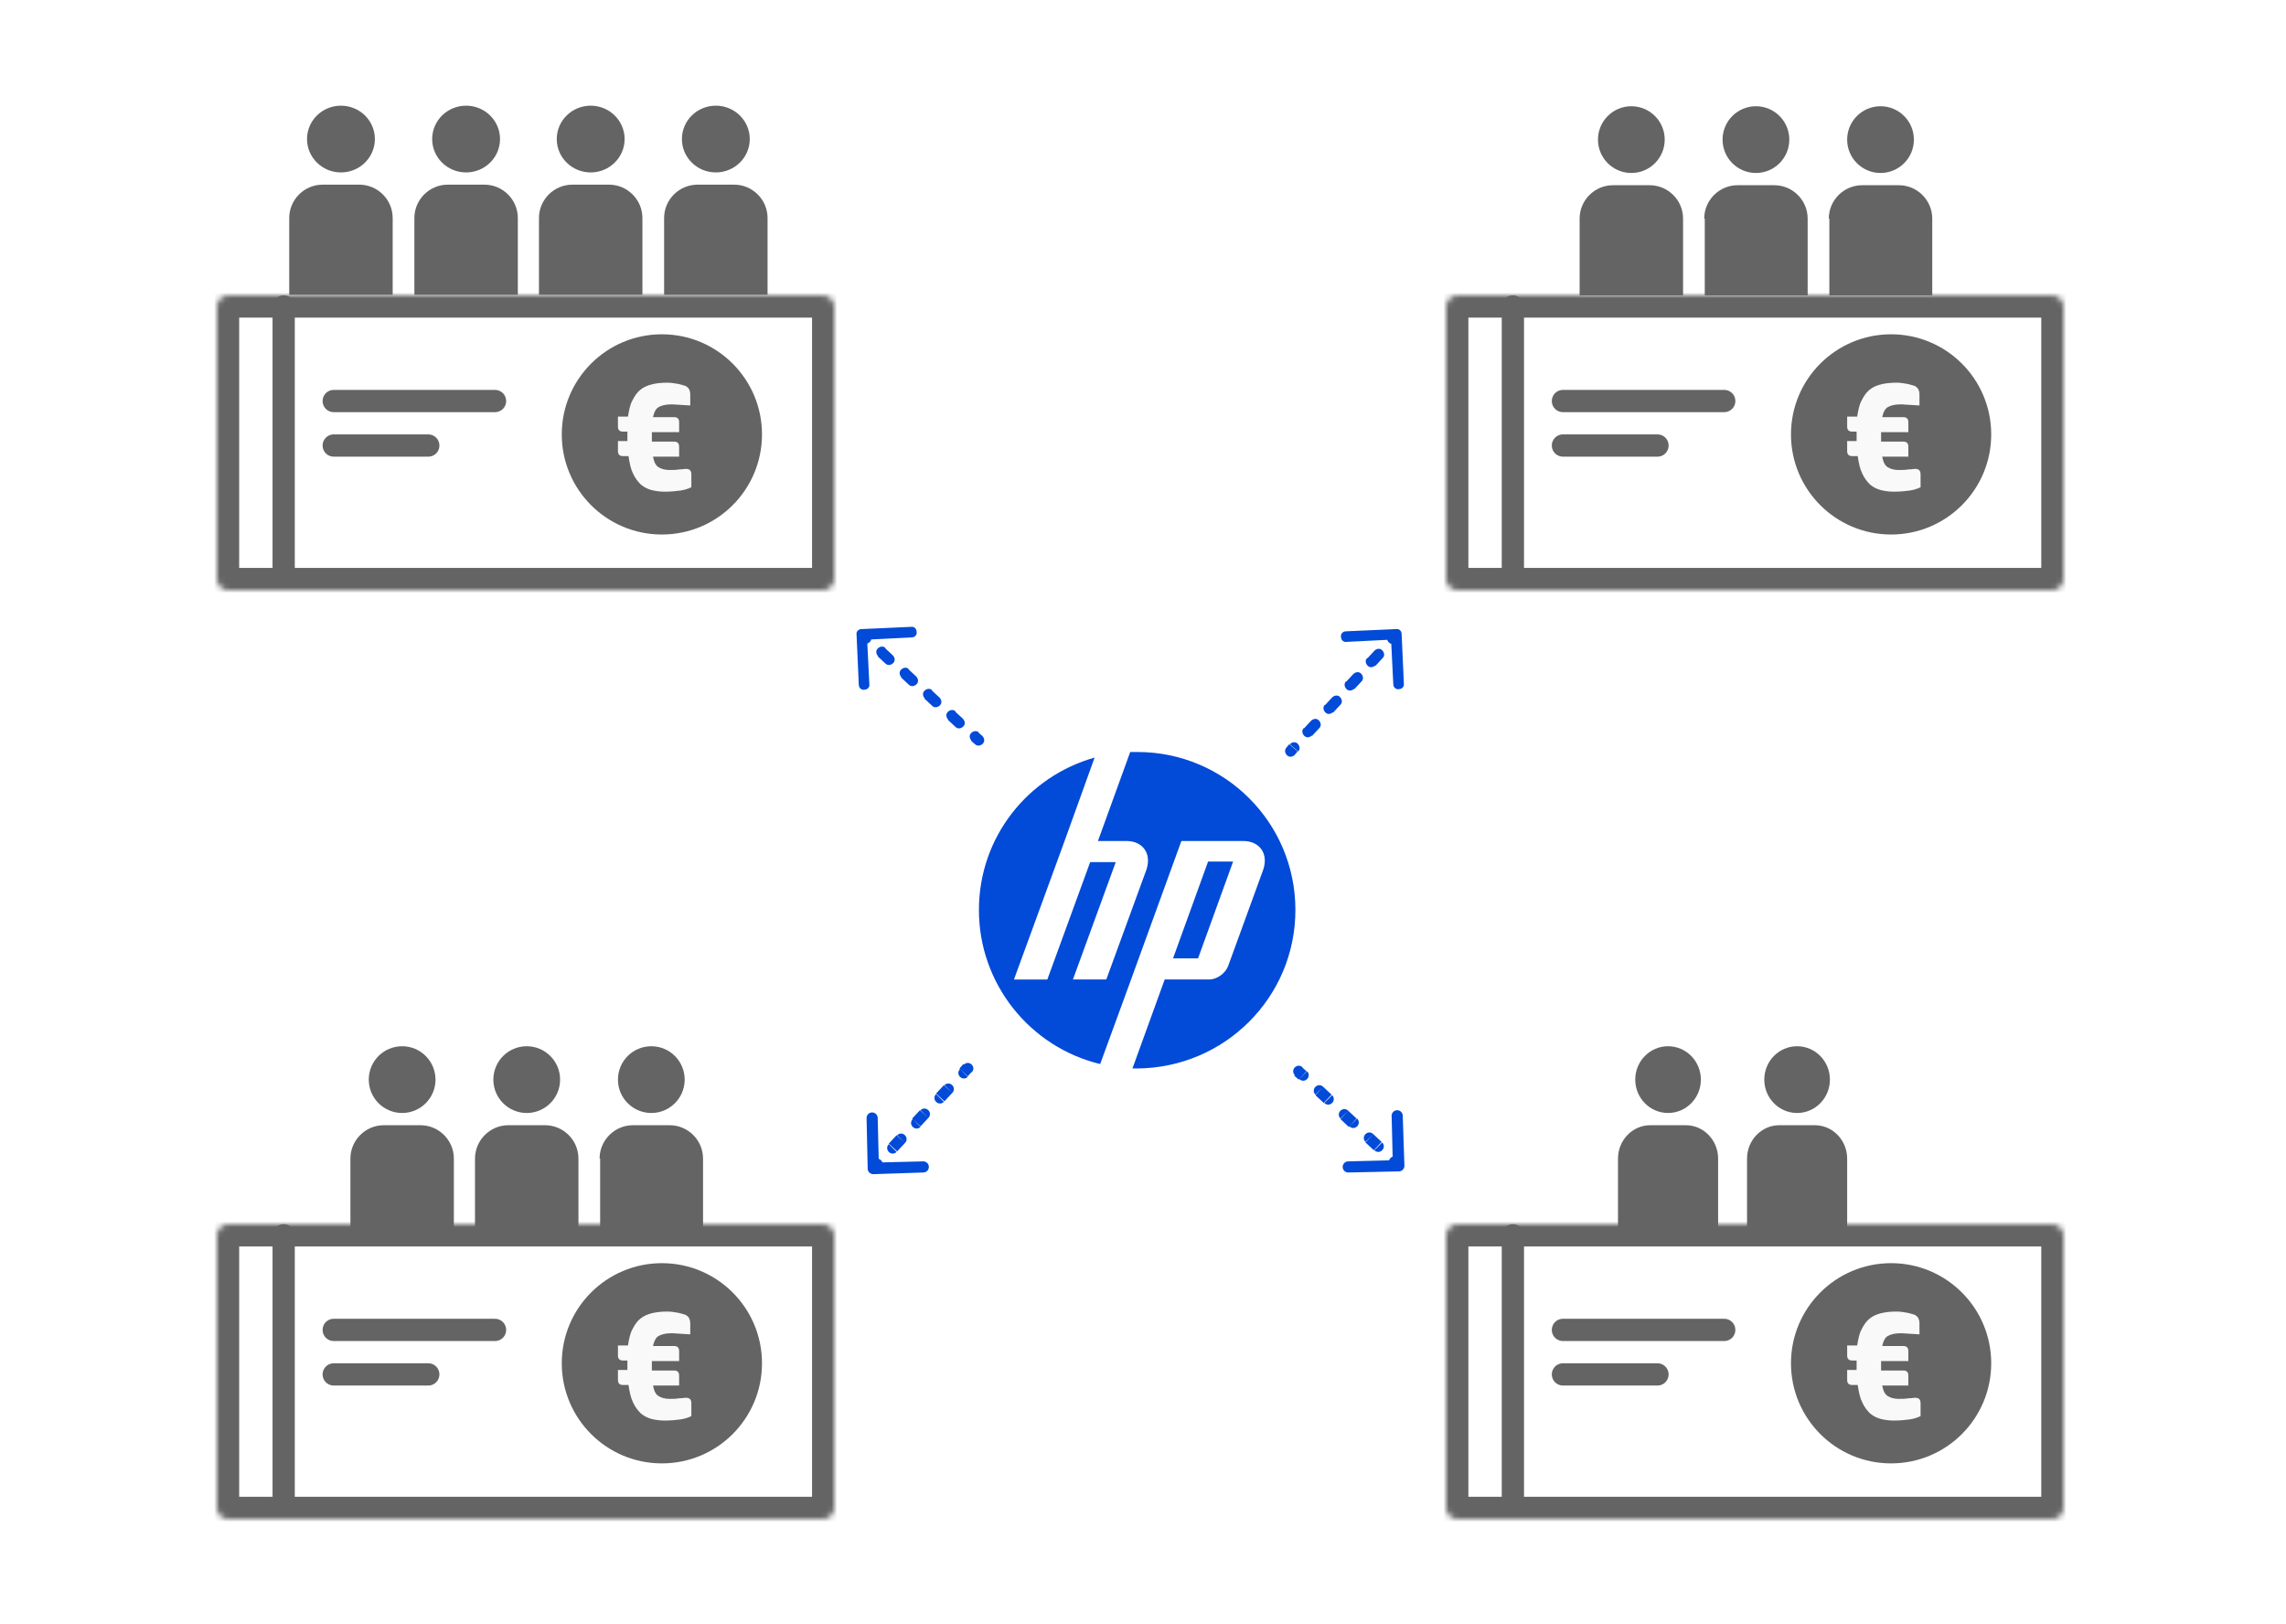 <?xml version="1.0" encoding="utf-8"?>
<!-- Generator: Adobe Illustrator 27.3.1, SVG Export Plug-In . SVG Version: 6.00 Build 0)  -->
<svg version="1.1" id="Layer_1" xmlns="http://www.w3.org/2000/svg" xmlns:xlink="http://www.w3.org/1999/xlink" x="0px" y="0px"
	 viewBox="0 0 411 292" style="enable-background:new 0 0 411 292;" xml:space="preserve">
<style type="text/css">
	.st0{fill:#646464;}
	.st1{fill:#FFFFFF;filter:url(#Adobe_OpacityMaskFilter);}
	.st2{mask:url(#path-8-inside-1_00000033328301979515148290000010120236068406769542_);fill:none;stroke:#646464;stroke-width:8;}
	.st3{fill:#F9F9F9;}
	.st4{fill:none;stroke:#646464;stroke-width:4;stroke-linecap:round;}
	.st5{fill:#FFFFFF;filter:url(#Adobe_OpacityMaskFilter_00000153706936998819224100000015517114884767214762_);}
	.st6{mask:url(#path-22-inside-2_00000029023986097447404920000002022526749655780276_);fill:none;stroke:#646464;stroke-width:8;}
	.st7{fill:#FFFFFF;filter:url(#Adobe_OpacityMaskFilter_00000126318322658040667300000017026895090159622808_);}
	.st8{mask:url(#path-32-inside-3_00000158749385929624024010000005516471750492349073_);fill:none;stroke:#646464;stroke-width:8;}
	.st9{fill:#FFFFFF;filter:url(#Adobe_OpacityMaskFilter_00000044882295619729128820000008304197215912780672_);}
	.st10{mask:url(#path-44-inside-4_00000067196073334867566010000018138201509118397075_);fill:none;stroke:#646464;stroke-width:8;}
	.st11{fill:#024AD8;}
	.st12{clip-path:url(#SVGID_00000116215461105861736230000003235037146625974163_);}
</style>
<circle class="st0" cx="72.3" cy="194.1" r="6"/>
<path class="st0" d="M63,208.3c0-3.3,2.7-6,6-6h6.6c3.3,0,6,2.7,6,6v13.8H63V208.3z"/>
<circle class="st0" cx="94.7" cy="194.1" r="6"/>
<path class="st0" d="M85.4,208.3c0-3.3,2.7-6,6-6H98c3.3,0,6,2.7,6,6v13.8H85.4V208.3z"/>
<circle class="st0" cx="117.1" cy="194.1" r="6"/>
<path class="st0" d="M107.8,208.3c0-3.3,2.7-6,6-6h6.6c3.3,0,6,2.7,6,6v13.8h-18.5V208.3z"/>
<circle class="st0" cx="119" cy="245.1" r="18"/>
<defs>
	<filter id="Adobe_OpacityMaskFilter" filterUnits="userSpaceOnUse" x="35" y="216.1" width="119" height="61">
		<feColorMatrix  type="matrix" values="1 0 0 0 0  0 1 0 0 0  0 0 1 0 0  0 0 0 1 0"/>
	</filter>
</defs>
<mask maskUnits="userSpaceOnUse" x="35" y="216.1" width="119" height="61" id="path-8-inside-1_00000033328301979515148290000010120236068406769542_">
	<path class="st1" d="M41,220.1h107c1.1,0,2,0.9,2,2v49c0,1.1-0.9,2-2,2H41c-1.1,0-2-0.9-2-2v-49C39,221,39.9,220.1,41,220.1z"/>
</mask>
<path class="st2" d="M41,220.1h107c1.1,0,2,0.9,2,2v49c0,1.1-0.9,2-2,2H41c-1.1,0-2-0.9-2-2v-49C39,221,39.9,220.1,41,220.1z"/>
<path class="st3" d="M112.9,241.9c0.2-1.2,0.4-2.2,0.8-2.9c0.4-0.8,0.8-1.4,1.4-1.9c0.6-0.5,1.3-0.8,2.1-1c0.8-0.2,1.7-0.3,2.8-0.3
	c0.6,0,1.2,0.1,1.8,0.2c0.6,0.1,1.1,0.3,1.5,0.4c0.3,0.2,0.5,0.4,0.6,0.6c0.1,0.2,0.2,0.5,0.2,0.9v2c-0.5,0-1.1-0.1-1.6-0.1
	c-0.5,0-1.1-0.1-1.8-0.1c-1,0-1.8,0.2-2.3,0.5c-0.5,0.3-0.8,0.9-1,1.8h3.8c0.6,0,0.9,0.3,0.9,0.9v1.8h-4.9v1.7h4
	c0.6,0,0.9,0.3,0.9,0.9v1.8h-4.7c0.2,1,0.5,1.6,1,1.9c0.5,0.3,1.1,0.5,2,0.5c0.6,0,1.1,0,1.7-0.1c0.5,0,0.9-0.1,1.2-0.1
	c0.7,0,1,0.3,1,1v2.3c-0.6,0.3-1.3,0.5-2,0.6c-0.7,0.1-1.7,0.2-2.8,0.2c-0.8,0-1.6-0.1-2.4-0.3c-0.7-0.2-1.3-0.5-1.9-1
	c-0.5-0.5-1-1.1-1.4-2c-0.4-0.8-0.6-1.8-0.8-3.1H112c-0.6,0-0.9-0.3-0.9-0.9v-1.8h1.7v-1.7H112c-0.6,0-0.9-0.3-0.9-0.9v-1.8H112.9z"
	/>
<path class="st4" d="M51,222.1v48"/>
<path class="st4" d="M89,239.1H60"/>
<path class="st4" d="M77,247.1H60"/>
<ellipse class="st0" cx="61.3" cy="25" rx="6.1" ry="6"/>
<path class="st0" d="M52,39.2c0-3.3,2.7-6,6-6h6.6c3.3,0,6,2.7,6,6V53H52V39.2z"/>
<ellipse class="st0" cx="83.8" cy="25" rx="6.1" ry="6"/>
<path class="st0" d="M74.5,39.2c0-3.3,2.7-6,6-6h6.6c3.3,0,6,2.7,6,6V53H74.5V39.2z"/>
<ellipse class="st0" cx="106.2" cy="25" rx="6.1" ry="6"/>
<path class="st0" d="M96.9,39.2c0-3.3,2.7-6,6-6h6.6c3.3,0,6,2.7,6,6V53H96.9V39.2z"/>
<ellipse class="st0" cx="128.7" cy="25" rx="6.1" ry="6"/>
<path class="st0" d="M119.4,39.2c0-3.3,2.7-6,6-6h6.6c3.3,0,6,2.7,6,6V53h-18.6V39.2z"/>
<circle class="st0" cx="119" cy="78.1" r="18"/>
<defs>
	
		<filter id="Adobe_OpacityMaskFilter_00000005227050255595920450000010015190364158776487_" filterUnits="userSpaceOnUse" x="35" y="49.1" width="119" height="61">
		<feColorMatrix  type="matrix" values="1 0 0 0 0  0 1 0 0 0  0 0 1 0 0  0 0 0 1 0"/>
	</filter>
</defs>
<mask maskUnits="userSpaceOnUse" x="35" y="49.1" width="119" height="61" id="path-22-inside-2_00000029023986097447404920000002022526749655780276_">
	<path style="fill:#FFFFFF;filter:url(#Adobe_OpacityMaskFilter_00000005227050255595920450000010015190364158776487_);" d="
		M41,53.1h107c1.1,0,2,0.9,2,2v49c0,1.1-0.9,2-2,2H41c-1.1,0-2-0.9-2-2v-49C39,54,39.9,53.1,41,53.1z"/>
</mask>
<path class="st6" d="M41,53.1h107c1.1,0,2,0.9,2,2v49c0,1.1-0.9,2-2,2H41c-1.1,0-2-0.9-2-2v-49C39,54,39.9,53.1,41,53.1z"/>
<path class="st3" d="M112.9,74.9c0.2-1.2,0.4-2.2,0.8-2.9c0.4-0.8,0.8-1.4,1.4-1.9c0.6-0.5,1.3-0.8,2.1-1c0.8-0.2,1.7-0.3,2.8-0.3
	c0.6,0,1.2,0.1,1.8,0.2c0.6,0.1,1.1,0.3,1.5,0.4c0.3,0.2,0.5,0.4,0.6,0.6c0.1,0.2,0.2,0.5,0.2,0.9v2c-0.5,0-1.1-0.1-1.6-0.1
	c-0.5,0-1.1-0.1-1.8-0.1c-1,0-1.8,0.2-2.3,0.5c-0.5,0.3-0.8,0.9-1,1.8h3.8c0.6,0,0.9,0.3,0.9,0.9v1.8h-4.9v1.7h4
	c0.6,0,0.9,0.3,0.9,0.9v1.8h-4.7c0.2,1,0.5,1.6,1,1.9c0.5,0.3,1.1,0.5,2,0.5c0.6,0,1.1,0,1.7-0.1c0.5,0,0.9-0.1,1.2-0.1
	c0.7,0,1,0.3,1,1v2.3c-0.6,0.3-1.3,0.5-2,0.6s-1.7,0.2-2.8,0.2c-0.8,0-1.6-0.1-2.4-0.3c-0.7-0.2-1.3-0.5-1.9-1c-0.5-0.5-1-1.1-1.4-2
	c-0.4-0.8-0.6-1.8-0.8-3.1H112c-0.6,0-0.9-0.3-0.9-0.9v-1.8h1.7v-1.7H112c-0.6,0-0.9-0.3-0.9-0.9v-1.8H112.9z"/>
<path class="st4" d="M51,55.1v48"/>
<path class="st4" d="M89,72.1H60"/>
<path class="st4" d="M77,80.1H60"/>
<ellipse class="st0" cx="299.9" cy="194.1" rx="5.9" ry="6"/>
<path class="st0" d="M290.9,208.3c0-3.3,2.6-6,5.8-6h6.4c3.2,0,5.8,2.7,5.8,6v13.8h-18V208.3z"/>
<ellipse class="st0" cx="323.1" cy="194.1" rx="5.9" ry="6"/>
<path class="st0" d="M314.1,208.3c0-3.3,2.6-6,5.8-6h6.4c3.2,0,5.8,2.7,5.8,6v13.8h-18V208.3z"/>
<circle class="st0" cx="340" cy="245.1" r="18"/>
<defs>
	
		<filter id="Adobe_OpacityMaskFilter_00000183961479068060888680000012931950435443458748_" filterUnits="userSpaceOnUse" x="256" y="216.1" width="119" height="61">
		<feColorMatrix  type="matrix" values="1 0 0 0 0  0 1 0 0 0  0 0 1 0 0  0 0 0 1 0"/>
	</filter>
</defs>
<mask maskUnits="userSpaceOnUse" x="256" y="216.1" width="119" height="61" id="path-32-inside-3_00000158749385929624024010000005516471750492349073_">
	<path style="fill:#FFFFFF;filter:url(#Adobe_OpacityMaskFilter_00000183961479068060888680000012931950435443458748_);" d="
		M262,220.1h107c1.1,0,2,0.9,2,2v49c0,1.1-0.9,2-2,2H262c-1.1,0-2-0.9-2-2v-49C260,221,260.9,220.1,262,220.1z"/>
</mask>
<path class="st8" d="M262,220.1h107c1.1,0,2,0.9,2,2v49c0,1.1-0.9,2-2,2H262c-1.1,0-2-0.9-2-2v-49C260,221,260.9,220.1,262,220.1z"
	/>
<path class="st3" d="M333.9,241.9c0.2-1.2,0.4-2.2,0.8-2.9c0.4-0.8,0.8-1.4,1.4-1.9c0.6-0.5,1.3-0.8,2.1-1c0.8-0.2,1.7-0.3,2.8-0.3
	c0.6,0,1.2,0.1,1.8,0.2s1.1,0.3,1.5,0.4c0.3,0.2,0.5,0.4,0.6,0.6c0.1,0.2,0.2,0.5,0.2,0.9v2c-0.5,0-1.1-0.1-1.6-0.1
	c-0.5,0-1.1-0.1-1.8-0.1c-1,0-1.8,0.2-2.3,0.5c-0.5,0.3-0.8,0.9-1,1.8h3.8c0.6,0,0.9,0.3,0.9,0.9v1.8h-4.9v1.7h4
	c0.6,0,0.9,0.3,0.9,0.9v1.8h-4.7c0.2,1,0.5,1.6,1,1.9c0.5,0.3,1.1,0.5,2,0.5c0.6,0,1.1,0,1.7-0.1c0.5,0,0.9-0.1,1.2-0.1
	c0.7,0,1,0.3,1,1v2.3c-0.6,0.3-1.3,0.5-2,0.6c-0.7,0.1-1.7,0.2-2.8,0.2c-0.8,0-1.6-0.1-2.4-0.3c-0.7-0.2-1.3-0.5-1.9-1
	c-0.5-0.5-1-1.1-1.4-2c-0.4-0.8-0.6-1.8-0.8-3.1H333c-0.6,0-0.9-0.3-0.9-0.9v-1.8h1.7v-1.7H333c-0.6,0-0.9-0.3-0.9-0.9v-1.8H333.9z"
	/>
<path class="st4" d="M272,222.1v48"/>
<path class="st4" d="M310,239.1h-29"/>
<path class="st4" d="M298,247.1h-17"/>
<circle class="st0" cx="293.3" cy="25.1" r="6"/>
<path class="st0" d="M284,39.3c0-3.3,2.7-6,6-6h6.6c3.3,0,6,2.7,6,6v13.8H284V39.3z"/>
<circle class="st0" cx="315.7" cy="25.1" r="6"/>
<path class="st0" d="M306.4,39.3c0-3.3,2.7-6,6-6h6.6c3.3,0,6,2.7,6,6v13.8h-18.5V39.3z"/>
<circle class="st0" cx="338.1" cy="25.1" r="6"/>
<path class="st0" d="M328.8,39.3c0-3.3,2.7-6,6-6h6.6c3.3,0,6,2.7,6,6v13.8h-18.5V39.3z"/>
<circle class="st0" cx="340" cy="78.1" r="18"/>
<defs>
	
		<filter id="Adobe_OpacityMaskFilter_00000088831386922943372610000013672582904237890696_" filterUnits="userSpaceOnUse" x="256" y="49.1" width="119" height="61">
		<feColorMatrix  type="matrix" values="1 0 0 0 0  0 1 0 0 0  0 0 1 0 0  0 0 0 1 0"/>
	</filter>
</defs>
<mask maskUnits="userSpaceOnUse" x="256" y="49.1" width="119" height="61" id="path-44-inside-4_00000067196073334867566010000018138201509118397075_">
	<path style="fill:#FFFFFF;filter:url(#Adobe_OpacityMaskFilter_00000088831386922943372610000013672582904237890696_);" d="
		M262,53.1h107c1.1,0,2,0.9,2,2v49c0,1.1-0.9,2-2,2H262c-1.1,0-2-0.9-2-2v-49C260,54,260.9,53.1,262,53.1z"/>
</mask>
<path class="st10" d="M262,53.1h107c1.1,0,2,0.9,2,2v49c0,1.1-0.9,2-2,2H262c-1.1,0-2-0.9-2-2v-49C260,54,260.9,53.1,262,53.1z"/>
<path class="st3" d="M333.9,74.9c0.2-1.2,0.4-2.2,0.8-2.9c0.4-0.8,0.8-1.4,1.4-1.9c0.6-0.5,1.3-0.8,2.1-1c0.8-0.2,1.7-0.3,2.8-0.3
	c0.6,0,1.2,0.1,1.8,0.2s1.1,0.3,1.5,0.4c0.3,0.2,0.5,0.4,0.6,0.6c0.1,0.2,0.2,0.5,0.2,0.9v2c-0.5,0-1.1-0.1-1.6-0.1
	c-0.5,0-1.1-0.1-1.8-0.1c-1,0-1.8,0.2-2.3,0.5c-0.5,0.3-0.8,0.9-1,1.8h3.8c0.6,0,0.9,0.3,0.9,0.9v1.8h-4.9v1.7h4
	c0.6,0,0.9,0.3,0.9,0.9v1.8h-4.7c0.2,1,0.5,1.6,1,1.9c0.5,0.3,1.1,0.5,2,0.5c0.6,0,1.1,0,1.7-0.1c0.5,0,0.9-0.1,1.2-0.1
	c0.7,0,1,0.3,1,1v2.3c-0.6,0.3-1.3,0.5-2,0.6c-0.7,0.1-1.7,0.2-2.8,0.2c-0.8,0-1.6-0.1-2.4-0.3c-0.7-0.2-1.3-0.5-1.9-1
	c-0.5-0.5-1-1.1-1.4-2c-0.4-0.8-0.6-1.8-0.8-3.1H333c-0.6,0-0.9-0.3-0.9-0.9v-1.8h1.7v-1.7H333c-0.6,0-0.9-0.3-0.9-0.9v-1.8H333.9z"
	/>
<path class="st4" d="M272,55.1v48"/>
<path class="st4" d="M310,72.1h-29"/>
<path class="st4" d="M298,80.1h-17"/>
<path class="st11" d="M156,210.1c0,0.6,0.5,1,1,1l9-0.3c0.6,0,1-0.5,1-1c0-0.6-0.5-1-1-1l-8,0.2l-0.2-8c0-0.6-0.5-1-1-1
	c-0.6,0-1,0.5-1,1L156,210.1z M174.7,192.8c0.4-0.4,0.4-1,0-1.4c-0.4-0.4-1-0.4-1.4,0L174.7,192.8z M158.4,210c0.4-0.4,0.4-1,0-1.4
	c-0.4-0.4-1-0.4-1.4,0L158.4,210z M159.8,205.7c-0.4,0.4-0.4,1,0,1.4c0.4,0.4,1,0.4,1.4,0L159.8,205.7z M162.7,205.5
	c0.4-0.4,0.4-1,0-1.4c-0.4-0.4-1-0.4-1.4,0L162.7,205.5z M164.1,201.2c-0.4,0.4-0.4,1,0,1.4c0.4,0.4,1,0.4,1.4,0L164.1,201.2z
	 M166.9,201c0.4-0.4,0.4-1,0-1.4c-0.4-0.4-1-0.4-1.4,0L166.9,201z M168.3,196.7c-0.4,0.4-0.4,1,0,1.4c0.4,0.4,1,0.4,1.4,0
	L168.3,196.7z M171.2,196.5c0.4-0.4,0.4-1,0-1.4c-0.4-0.4-1-0.4-1.4,0L171.2,196.5z M172.6,192.2c-0.4,0.4-0.4,1,0,1.4
	c0.4,0.4,1,0.4,1.4,0L172.6,192.2z M157.7,210.8l0.7-0.8l-1.5-1.4l-0.7,0.8L157.7,210.8z M161.3,207l1.4-1.5l-1.5-1.4l-1.4,1.5
	L161.3,207z M165.5,202.5l1.4-1.5l-1.5-1.4l-1.4,1.5L165.5,202.5z M169.8,198l1.4-1.5l-1.5-1.4l-1.4,1.5L169.8,198z M174,193.5
	l0.7-0.8l-1.5-1.4l-0.7,0.8L174,193.5z"/>
<path class="st11" d="M251.5,210.6c0.6,0,1-0.5,1-1l-0.3-9c0-0.6-0.5-1-1-1c-0.6,0-1,0.5-1,1l0.2,8l-8,0.2c-0.6,0-1,0.5-1,1
	c0,0.6,0.5,1,1,1L251.5,210.6z M234.2,191.9c-0.4-0.4-1-0.4-1.4,0c-0.4,0.4-0.4,1,0,1.4L234.2,191.9z M251.4,208.2
	c-0.4-0.4-1-0.4-1.4,0c-0.4,0.4-0.4,1,0,1.4L251.4,208.2z M247.1,206.8c0.4,0.4,1,0.4,1.4,0c0.4-0.4,0.4-1,0-1.4L247.1,206.8z
	 M246.9,203.9c-0.4-0.4-1-0.4-1.4,0c-0.4,0.4-0.4,1,0,1.4L246.9,203.9z M242.6,202.5c0.4,0.4,1,0.4,1.4,0c0.4-0.4,0.4-1,0-1.4
	L242.6,202.5z M242.4,199.7c-0.4-0.4-1-0.4-1.4,0c-0.4,0.4-0.4,1,0,1.4L242.4,199.7z M238.1,198.3c0.4,0.4,1,0.4,1.4,0
	c0.4-0.4,0.4-1,0-1.4L238.1,198.3z M237.9,195.4c-0.4-0.4-1-0.4-1.4,0c-0.4,0.4-0.4,1,0,1.4L237.9,195.4z M233.6,194
	c0.4,0.4,1,0.4,1.4,0c0.4-0.4,0.4-1,0-1.4L233.6,194z M252.2,208.9l-0.8-0.7l-1.4,1.5l0.8,0.7L252.2,208.9z M248.4,205.3l-1.5-1.4
	l-1.4,1.5l1.5,1.4L248.4,205.3z M243.9,201.1l-1.5-1.4l-1.4,1.5l1.5,1.4L243.9,201.1z M239.4,196.8l-1.5-1.4l-1.4,1.5l1.5,1.4
	L239.4,196.8z M234.9,192.6l-0.8-0.7l-1.4,1.5l0.8,0.7L234.9,192.6z"/>
<path class="st11" d="M231.3,134.4c-0.4,0.4-0.3,1,0.1,1.4c0.4,0.4,1,0.3,1.4-0.1L231.3,134.4z M252,114c0-0.6-0.5-1-1-0.9l-9,0.4
	c-0.6,0-1,0.5-0.9,1c0,0.6,0.5,1,1,0.9l8-0.4l0.4,8c0,0.6,0.5,1,1,0.9c0.6,0,1-0.5,0.9-1L252,114z M233.4,135.1
	c0.4-0.4,0.3-1-0.1-1.4c-0.4-0.4-1-0.3-1.4,0.1L233.4,135.1z M234.4,130.9c-0.4,0.4-0.3,1,0.1,1.4c0.4,0.4,1,0.3,1.4-0.1
	L234.4,130.9z M237.2,130.9c0.4-0.4,0.3-1-0.1-1.4c-0.4-0.4-1-0.3-1.4,0.1L237.2,130.9z M238.2,126.7c-0.4,0.4-0.3,1,0.1,1.4
	c0.4,0.4,1,0.3,1.4-0.1L238.2,126.7z M241,126.7c0.4-0.4,0.3-1-0.1-1.4c-0.4-0.4-1-0.3-1.4,0.1L241,126.7z M242,122.5
	c-0.4,0.4-0.3,1,0.1,1.4c0.4,0.4,1,0.3,1.4-0.1L242,122.5z M244.8,122.5c0.4-0.4,0.3-1-0.1-1.4c-0.4-0.4-1-0.3-1.4,0.1L244.8,122.5z
	 M245.8,118.3c-0.4,0.4-0.3,1,0.1,1.4c0.4,0.4,1,0.3,1.4-0.1L245.8,118.3z M248.6,118.3c0.4-0.4,0.3-1-0.1-1.4
	c-0.4-0.4-1-0.3-1.4,0.1L248.6,118.3z M249.6,114.1c-0.4,0.4-0.3,1,0.1,1.4c0.4,0.4,1,0.3,1.4-0.1L249.6,114.1z M232.7,135.8
	l0.6-0.7l-1.5-1.3l-0.6,0.7L232.7,135.8z M235.9,132.3l1.3-1.4l-1.5-1.3l-1.3,1.4L235.9,132.3z M239.7,128.1l1.3-1.4l-1.5-1.3
	l-1.3,1.4L239.7,128.1z M243.5,123.9l1.3-1.4l-1.5-1.3l-1.3,1.4L243.5,123.9z M247.3,119.7l1.3-1.4l-1.5-1.3l-1.3,1.4L247.3,119.7z
	 M251.1,115.5l0.6-0.7l-1.5-1.3l-0.6,0.7L251.1,115.5z"/>
<path class="st11" d="M154.9,113.1c-0.6,0-1,0.5-0.9,1l0.4,9c0,0.6,0.5,1,1,0.9c0.6,0,1-0.5,0.9-1l-0.4-8l8-0.4c0.6,0,1-0.5,0.9-1
	c0-0.6-0.5-1-1-0.9L154.9,113.1z M175.3,133.8c0.4,0.4,1,0.3,1.4-0.1c0.4-0.4,0.3-1-0.1-1.4L175.3,133.8z M155,115.5
	c0.4,0.4,1,0.3,1.4-0.1c0.4-0.4,0.3-1-0.1-1.4L155,115.5z M159.2,116.5c-0.4-0.4-1-0.3-1.4,0.1c-0.4,0.4-0.3,1,0.1,1.4L159.2,116.5z
	 M159.2,119.3c0.4,0.4,1,0.3,1.4-0.1c0.4-0.4,0.3-1-0.1-1.4L159.2,119.3z M163.4,120.3c-0.4-0.4-1-0.3-1.4,0.1
	c-0.4,0.4-0.3,1,0.1,1.4L163.4,120.3z M163.4,123.1c0.4,0.4,1,0.3,1.4-0.1c0.4-0.4,0.3-1-0.1-1.4L163.4,123.1z M167.6,124.1
	c-0.4-0.4-1-0.3-1.4,0.1c-0.4,0.4-0.3,1,0.1,1.4L167.6,124.1z M167.6,126.9c0.4,0.4,1,0.3,1.4-0.1c0.4-0.4,0.3-1-0.1-1.4
	L167.6,126.9z M171.8,127.9c-0.4-0.4-1-0.3-1.4,0.1c-0.4,0.4-0.3,1,0.1,1.4L171.8,127.9z M171.8,130.7c0.4,0.4,1,0.3,1.4-0.1
	c0.4-0.4,0.3-1-0.1-1.4L171.8,130.7z M176,131.7c-0.4-0.4-1-0.3-1.4,0.1c-0.4,0.4-0.3,1,0.1,1.4L176,131.7z M154.3,114.8l0.7,0.6
	l1.3-1.5l-0.7-0.6L154.3,114.8z M157.8,118l1.4,1.3l1.3-1.5l-1.4-1.3L157.8,118z M162,121.8l1.4,1.3l1.3-1.5l-1.4-1.3L162,121.8z
	 M166.2,125.6l1.4,1.3l1.3-1.5l-1.4-1.3L166.2,125.6z M170.4,129.4l1.4,1.3l1.3-1.5l-1.4-1.3L170.4,129.4z M174.6,133.2l0.7,0.6
	l1.3-1.5l-0.7-0.6L174.6,133.2z"/>
<g>
	<defs>
		<rect id="SVGID_1_" x="176" y="135.1" width="57" height="57"/>
	</defs>
	<clipPath id="SVGID_00000072244958482918381440000011470572843273225375_">
		<use xlink:href="#SVGID_1_"  style="overflow:visible;"/>
	</clipPath>
	<g style="clip-path:url(#SVGID_00000072244958482918381440000011470572843273225375_);">
		<path class="st11" d="M232.9,163.6c0-15.7-12.7-28.4-28.4-28.4c-0.4,0-0.9,0-1.3,0l-5.8,16h5.1c3,0,4.6,2.3,3.6,5.2l-7.2,19.7
			l-6,0l7.7-21.1H196l-7.7,21.1h-6l9.1-24.9h0l5.4-15c-12,3.4-20.8,14.3-20.8,27.4c0,13.4,9.3,24.7,21.8,27.7l5.3-14.5h0l9.3-25.6
			h11.1c3,0,4.6,2.3,3.6,5.2l-6.3,17.3c-0.5,1.3-2,2.4-3.4,2.4h-8l-5.8,16c0.3,0,0.6,0,0.8,0C220.2,192,232.9,179.3,232.9,163.6z"/>
		<path class="st11" d="M221.7,154.9h-4.5l-6.3,17.4h4.5L221.7,154.9z"/>
	</g>
</g>
</svg>
